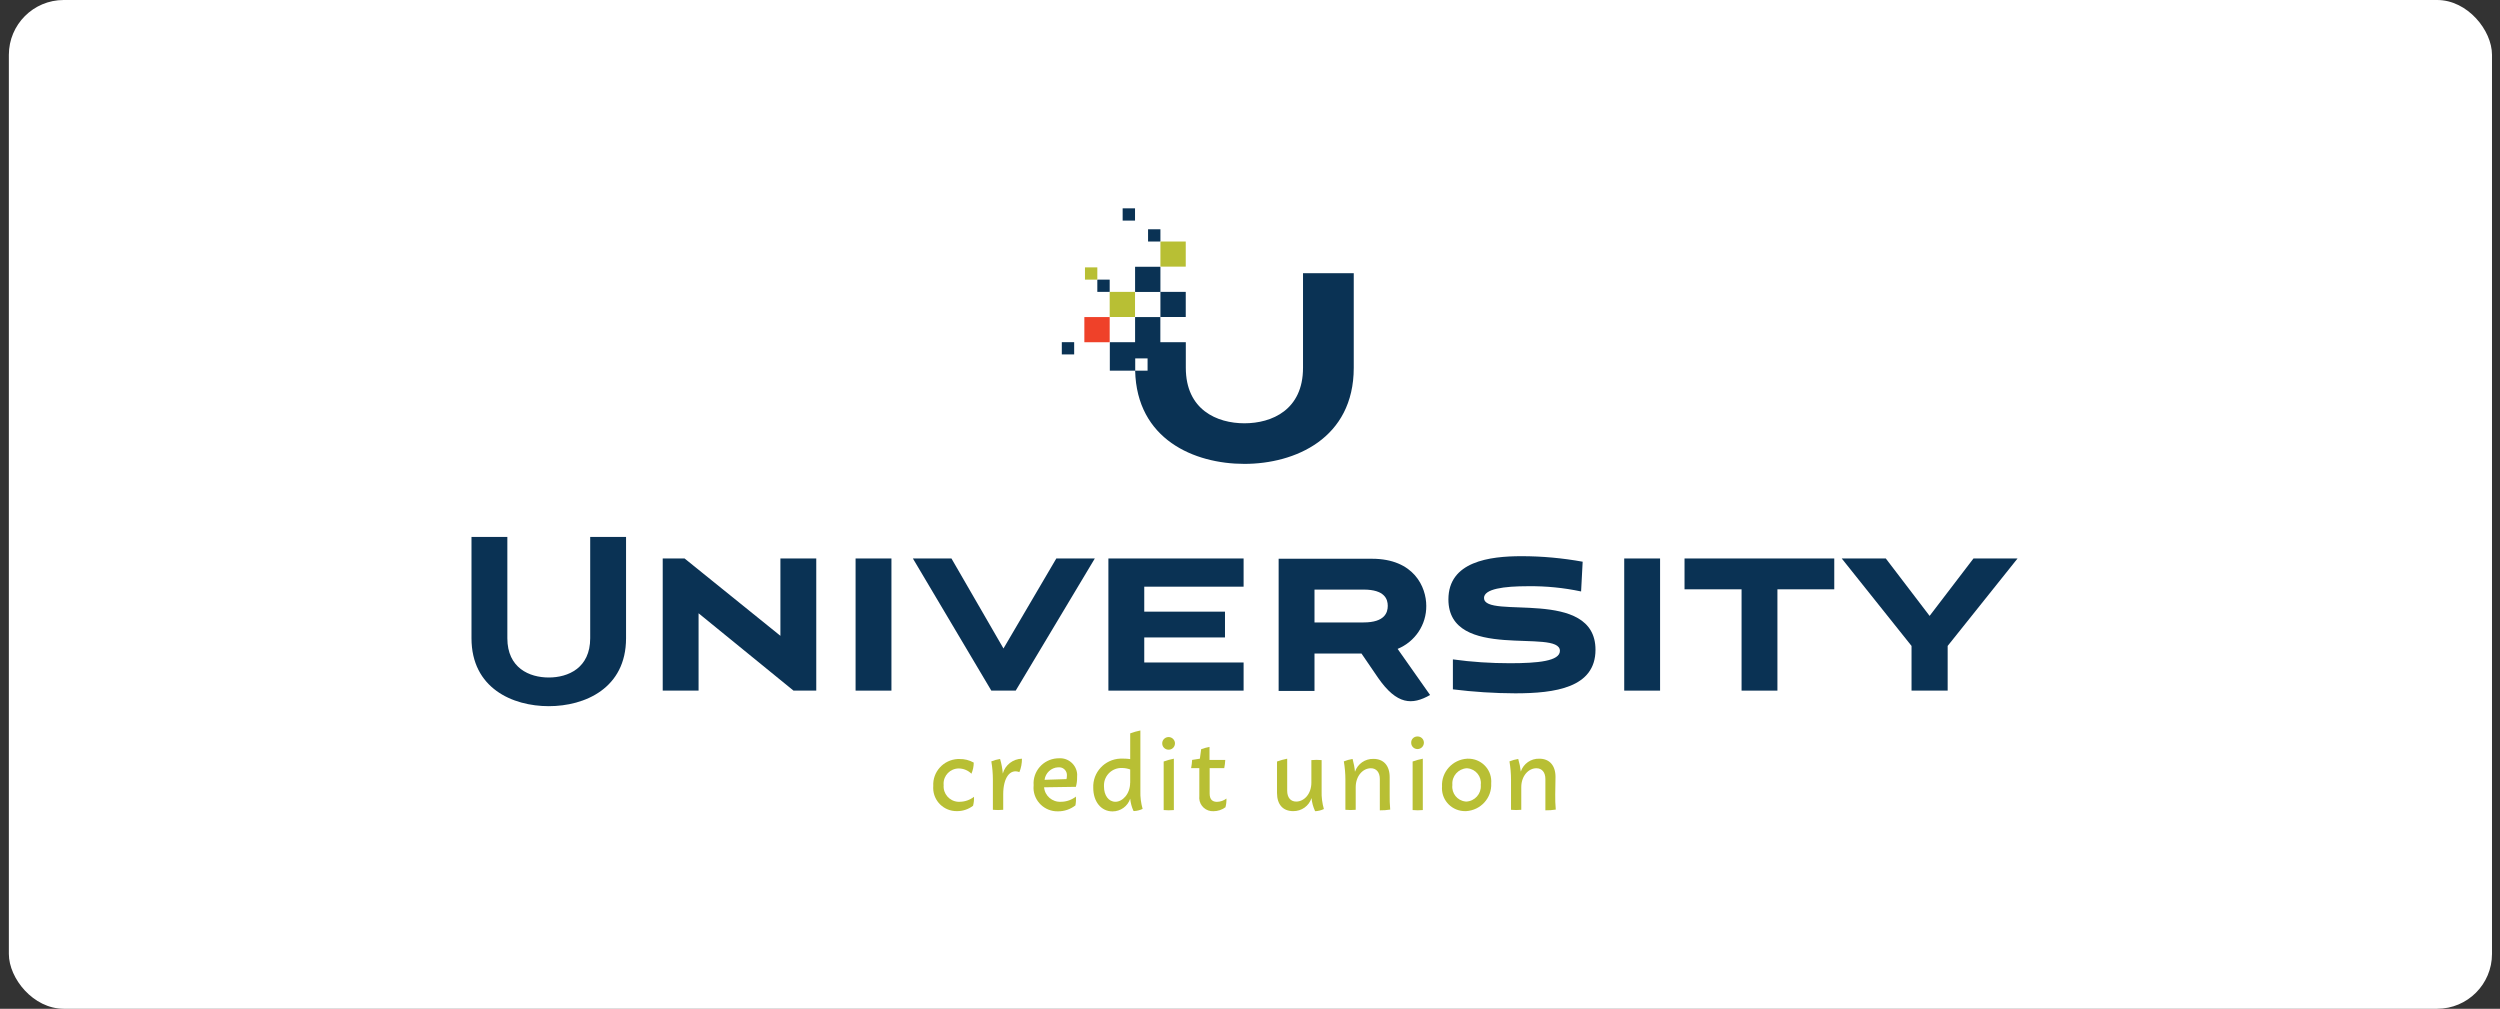 <svg xmlns="http://www.w3.org/2000/svg" width="228" height="92" viewBox="0 0 228 92" fill="none"><rect x="0" y="0" width="228" height="92" fill="#333333" stroke="none"/><rect x="0.808" width="226.462" height="92" rx="5" fill="white"></rect><g clip-path="url(#clip0_5_198)"><path d="M85.114 71.679C85.046 70.39 86.043 69.297 87.337 69.223C87.393 69.223 87.448 69.223 87.51 69.223C87.962 69.211 88.408 69.328 88.805 69.549C88.805 69.899 88.73 70.243 88.594 70.562C88.284 70.255 87.863 70.083 87.424 70.083C86.656 70.095 86.043 70.721 86.055 71.489C86.055 71.532 86.055 71.575 86.061 71.612C85.999 72.385 86.581 73.061 87.362 73.122C87.417 73.122 87.479 73.122 87.535 73.122C88.006 73.116 88.458 72.956 88.829 72.668C88.842 72.944 88.811 73.22 88.743 73.484C88.322 73.81 87.795 73.982 87.263 73.975C86.08 73.988 85.12 73.048 85.107 71.876C85.107 71.808 85.107 71.741 85.114 71.673" fill="#B8BF34"></path><path d="M92.979 70.421C92.118 70.077 91.493 70.924 91.493 72.441V73.853C91.177 73.883 90.867 73.883 90.551 73.853V71.102C90.551 70.543 90.502 69.991 90.409 69.438C90.663 69.334 90.935 69.26 91.208 69.217C91.338 69.653 91.418 70.095 91.455 70.549C91.672 69.764 92.384 69.211 93.202 69.193C93.202 69.616 93.128 70.034 92.966 70.421" fill="#B8BF34"></path><path d="M98.119 72.631C98.144 72.907 98.132 73.183 98.076 73.454C97.618 73.81 97.054 74 96.478 73.994C95.277 74.018 94.279 73.067 94.255 71.876C94.255 71.79 94.255 71.698 94.267 71.612C94.174 70.353 95.122 69.26 96.391 69.162C96.447 69.162 96.509 69.156 96.565 69.156C97.426 69.094 98.175 69.739 98.237 70.599C98.243 70.697 98.237 70.795 98.231 70.893C98.237 71.188 98.2 71.477 98.119 71.759L95.221 71.802C95.289 72.582 95.97 73.165 96.757 73.122C97.265 73.122 97.754 72.944 98.15 72.631M95.246 71.12L97.265 71.053C97.289 70.948 97.302 70.844 97.302 70.74C97.333 70.347 97.035 70.003 96.639 69.978C96.596 69.978 96.546 69.978 96.503 69.978C95.865 70.009 95.345 70.494 95.264 71.12" fill="#B8BF34"></path><path d="M103.371 73.951C103.21 73.601 103.111 73.226 103.074 72.84C102.845 73.533 102.194 74 101.464 74C100.405 74 99.705 73.091 99.705 71.851C99.643 70.439 100.745 69.248 102.17 69.186C102.262 69.186 102.362 69.186 102.454 69.186C102.659 69.186 102.869 69.199 103.074 69.229V66.884C103.377 66.773 103.687 66.681 104.003 66.62V72.146C103.984 72.692 104.059 73.245 104.207 73.773C103.959 73.889 103.693 73.957 103.421 73.969M103.074 71.403V70.175C102.832 70.089 102.578 70.04 102.318 70.04C101.439 70.015 100.708 70.703 100.683 71.575C100.683 71.63 100.683 71.679 100.683 71.734C100.683 72.533 101.098 73.122 101.73 73.122C102.362 73.122 103.068 72.422 103.068 71.385" fill="#B8BF34"></path><path d="M105.997 67.737C106.028 67.418 106.319 67.191 106.635 67.222C106.907 67.252 107.124 67.467 107.155 67.737C107.186 68.057 106.957 68.339 106.635 68.37C106.313 68.4 106.028 68.173 105.997 67.854C105.997 67.817 105.997 67.774 105.997 67.737ZM107.068 73.877C106.753 73.908 106.443 73.908 106.127 73.877V69.45C106.431 69.34 106.74 69.254 107.056 69.193V73.853" fill="#B8BF34"></path><path d="M111.744 73.632C111.435 73.859 111.057 73.982 110.673 73.982C109.992 74.018 109.409 73.496 109.372 72.821C109.372 72.748 109.372 72.68 109.378 72.606V70.052H108.629C108.679 69.806 108.71 69.555 108.722 69.303L109.428 69.193L109.546 68.327C109.793 68.235 110.047 68.167 110.307 68.118V69.303H111.744C111.732 69.555 111.701 69.806 111.651 70.052H110.32V72.379C110.32 72.944 110.605 73.128 110.989 73.128C111.298 73.122 111.602 73.018 111.85 72.827C111.862 73.097 111.831 73.368 111.757 73.632" fill="#B8BF34"></path><path d="M119.925 73.951C119.758 73.582 119.647 73.19 119.61 72.784C119.38 73.503 118.699 73.988 117.937 73.975C117.021 73.975 116.463 73.392 116.463 72.312V69.45C116.767 69.34 117.077 69.254 117.392 69.193V72.121C117.392 72.735 117.708 73.104 118.21 73.104C118.941 73.104 119.597 72.404 119.597 71.378V69.322C119.907 69.291 120.223 69.291 120.532 69.322V72.158C120.514 72.704 120.588 73.257 120.737 73.785C120.489 73.902 120.223 73.969 119.95 73.982" fill="#B8BF34"></path><path d="M126.738 72.441C126.732 72.907 126.744 73.374 126.787 73.834C126.472 73.883 126.156 73.908 125.84 73.902V71.047C125.84 70.433 125.524 70.064 125.022 70.064C124.292 70.064 123.641 70.77 123.641 71.79V73.853C123.325 73.883 123.016 73.883 122.7 73.853V71.102C122.7 70.543 122.65 69.991 122.558 69.438C122.811 69.334 123.084 69.26 123.356 69.217C123.462 69.598 123.536 69.991 123.573 70.384C123.815 69.665 124.502 69.186 125.264 69.211C126.187 69.211 126.738 69.825 126.738 70.875V72.441Z" fill="#B8BF34"></path><path d="M128.701 67.737C128.689 67.43 128.93 67.179 129.24 67.166C129.252 67.166 129.265 67.166 129.277 67.166C129.593 67.16 129.853 67.406 129.859 67.719C129.859 67.725 129.859 67.731 129.859 67.737C129.859 68.051 129.605 68.308 129.29 68.315C129.29 68.315 129.283 68.315 129.277 68.315C128.961 68.315 128.707 68.069 128.701 67.756C128.701 67.75 128.701 67.744 128.701 67.737ZM129.766 73.877C129.457 73.908 129.141 73.908 128.831 73.877V69.45C129.135 69.34 129.444 69.254 129.76 69.193V73.853" fill="#B8BF34"></path><path d="M131.513 71.734C131.439 70.402 132.473 69.266 133.811 69.193C133.835 69.193 133.86 69.193 133.891 69.193C135.043 69.18 135.991 70.095 136.003 71.237C136.003 71.305 136.003 71.366 135.997 71.434C136.071 72.766 135.043 73.902 133.705 73.975C133.674 73.975 133.649 73.975 133.619 73.975C132.46 73.982 131.513 73.055 131.507 71.906C131.507 71.845 131.507 71.79 131.513 71.728M135.049 71.556C135.13 70.82 134.597 70.15 133.854 70.071C133.823 70.071 133.798 70.071 133.767 70.064C132.993 70.114 132.405 70.777 132.454 71.544C132.454 71.569 132.454 71.587 132.454 71.612C132.374 72.348 132.906 73.018 133.649 73.097C133.674 73.097 133.699 73.097 133.73 73.104C134.504 73.061 135.099 72.397 135.049 71.63C135.049 71.606 135.049 71.581 135.043 71.556" fill="#B8BF34"></path><path d="M141.837 72.441C141.831 72.907 141.843 73.374 141.886 73.834C141.571 73.883 141.255 73.908 140.939 73.902V71.047C140.939 70.433 140.623 70.064 140.121 70.064C139.391 70.064 138.74 70.77 138.74 71.79V73.853C138.431 73.883 138.115 73.883 137.805 73.853V71.102C137.805 70.543 137.756 69.991 137.663 69.438C137.917 69.334 138.189 69.26 138.462 69.217C138.573 69.592 138.654 69.978 138.697 70.365C138.938 69.647 139.626 69.168 140.388 69.193C141.31 69.193 141.862 69.806 141.862 70.856L141.837 72.441Z" fill="#B8BF34"></path><path d="M108.14 26.619H105.83V28.91H108.14V26.619Z" fill="#0A3254"></path><path d="M118.835 24.913V33.545C118.835 37.382 115.993 38.604 113.491 38.604C110.989 38.604 108.146 37.376 108.146 33.545V31.206H105.824V28.916H103.52V31.206H101.216V33.803H103.532V32.685H104.659V33.803H103.526C103.668 40.059 108.895 42.306 113.491 42.306C118.086 42.306 123.462 39.998 123.462 33.545V24.913H118.835Z" fill="#0A3254"></path><path d="M105.83 24.329H103.52V26.626H105.83V24.329Z" fill="#0A3254"></path><path d="M103.514 26.619H101.203V28.91H103.514V26.619Z" fill="#B8BF34"></path><path d="M101.203 28.916H98.893V31.212H101.203V28.916Z" fill="#EF4129"></path><path d="M101.203 25.502H100.076V26.619H101.203V25.502Z" fill="#0A3254"></path><path d="M100.076 24.385H98.949V25.502H100.076V24.385Z" fill="#B8BF34"></path><path d="M105.83 20.91H104.703V22.027H105.83V20.91Z" fill="#0A3254"></path><path d="M103.514 19H102.386V20.117H103.514V19Z" fill="#0A3254"></path><path d="M97.964 31.206H96.837V32.323H97.964V31.206Z" fill="#0A3254"></path><path d="M108.14 22.027H105.83V24.317H108.14V22.027Z" fill="#B8BF34"></path><path d="M53.826 48.968H57.096V58.209C57.096 62.77 53.343 64.403 50.048 64.403C46.753 64.403 43 62.77 43 58.209V48.968H46.27V58.209C46.27 60.922 48.283 61.788 50.048 61.788C51.813 61.788 53.826 60.922 53.826 58.209V48.968Z" fill="#0A3254"></path><path d="M81.299 50.933H78.029V62.985H81.299V50.933Z" fill="#0A3254"></path><path d="M101.086 62.985V50.933H113.416V53.505H104.356V55.783H111.719V58.135H104.356V60.419H113.416V62.985H101.086Z" fill="#0A3254"></path><path d="M151.399 50.933H148.129V62.985H151.399V50.933Z" fill="#0A3254"></path><path d="M158.831 62.985V53.745H153.629V50.933H167.285V53.745H162.101V62.985H158.831Z" fill="#0A3254"></path><path d="M174.332 62.985V58.908L167.966 50.933H171.985L175.98 56.17L179.981 50.933H184L177.627 58.908V62.985H174.332Z" fill="#0A3254"></path><path d="M127.463 59.179C129.06 58.522 130.095 56.968 130.076 55.255C130.076 53.548 128.961 50.958 125.121 50.958H116.612V63.016H119.882V59.602H124.168L125.691 61.831C127.401 64.287 128.788 64.318 130.423 63.384L127.463 59.179ZM119.882 53.77H124.36C126.298 53.77 126.564 54.654 126.564 55.255C126.564 55.857 126.298 56.766 124.36 56.766H119.882V53.77Z" fill="#0A3254"></path><path d="M92.632 62.985L99.847 50.933H96.336L91.517 59.142L86.773 50.933H83.256L90.409 62.985H92.632Z" fill="#0A3254"></path><path d="M63.71 62.985V55.931L72.368 62.985H74.443V50.933H74.201H71.173V57.987L62.434 50.933H60.44V62.985H61.474H63.71Z" fill="#0A3254"></path><path d="M135.34 54.543C135.34 53.702 137.161 53.462 139.366 53.462C140.988 53.444 142.611 53.604 144.196 53.941L144.339 51.228C142.5 50.896 140.635 50.724 138.765 50.724C135.854 50.724 132.095 51.203 132.095 54.666C132.095 60.37 142.264 57.263 142.264 59.357C142.264 60.296 140.245 60.486 137.7 60.486C135.96 60.486 134.225 60.376 132.504 60.136V62.869C134.386 63.102 136.282 63.225 138.183 63.231C141.824 63.231 145.509 62.721 145.509 59.258C145.509 53.536 135.346 56.52 135.346 54.543" fill="#0A3254"></path></g><defs><clipPath id="clip0_5_198"><rect width="141" height="55" fill="white" transform="translate(43 19)"></rect></clipPath></defs></svg>